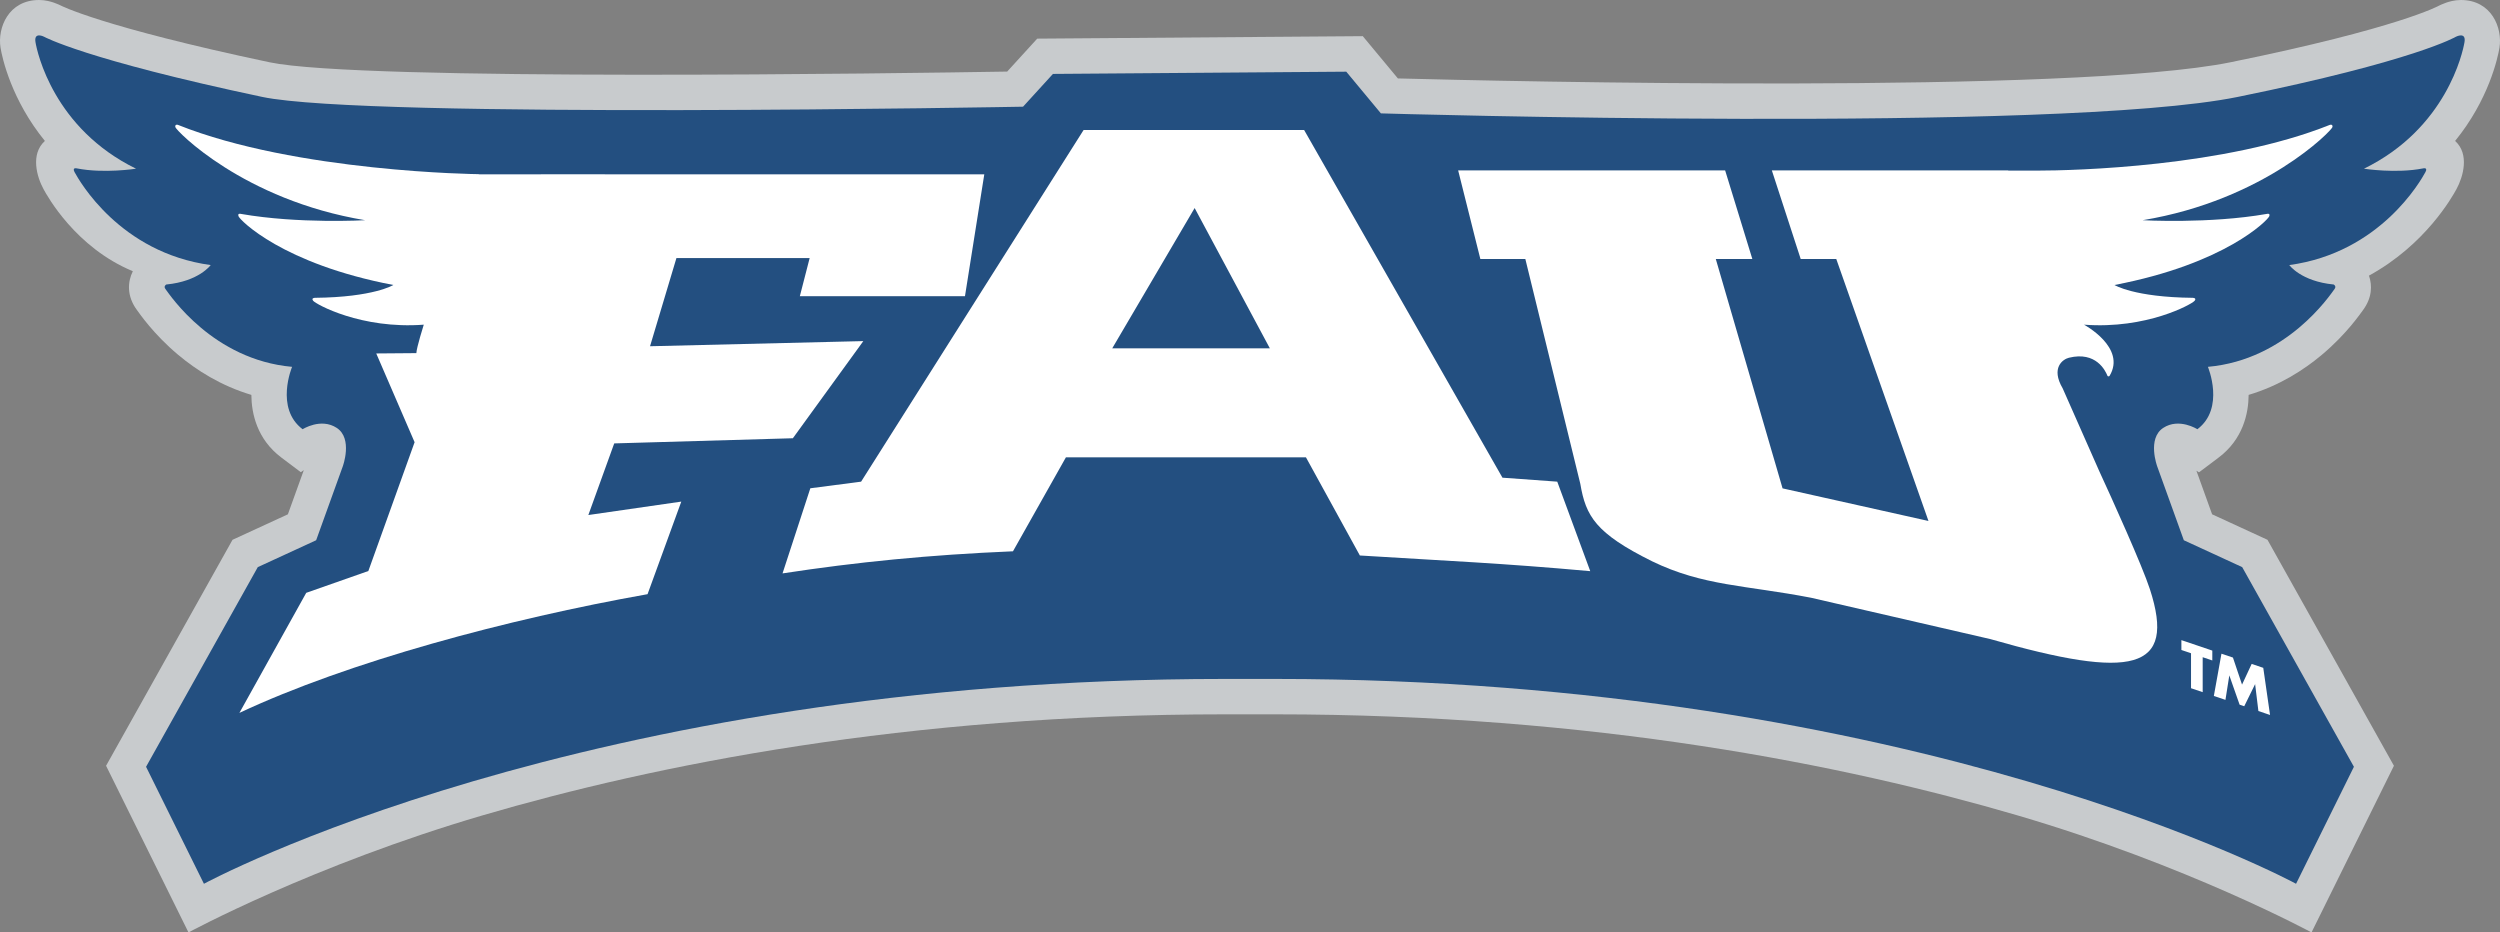 <?xml version="1.0" encoding="UTF-8" standalone="no"?>
<!-- Created with Inkscape (http://www.inkscape.org/) -->

<svg
   xmlns:dc="http://purl.org/dc/elements/1.1/"
   xmlns:cc="http://creativecommons.org/ns#"
   xmlns:rdf="http://www.w3.org/1999/02/22-rdf-syntax-ns#"
   xmlns:svg="http://www.w3.org/2000/svg"
   xmlns="http://www.w3.org/2000/svg"
   version="1.1"
   width="494.679"
   height="184.502"
   id="svg2"
   xml:space="preserve"><rect width="100%" height="100%" fill="#808080" stroke="none"/><defs
     id="defs6"><clipPath
       id="clipPath26"><path
         d="M 0,612 792,612 792,0 0,0 0,612 z"
         id="path28" /></clipPath><clipPath
       id="clipPath40"><path
         d="M 0.5,0 792,0 792,611.5 0.5,611.5 0.5,0 z"
         id="path42" /></clipPath><clipPath
       id="clipPath60"><path
         d="M 0,612 792,612 792,0 0,0 0,612 z"
         id="path62" /></clipPath><clipPath
       id="clipPath340"><path
         d="M 0,612 792,612 792,0 0,0 0,612 z"
         id="path342" /></clipPath><clipPath
       id="clipPath354"><path
         d="M 0,612 792,612 792,0 0,0 0,612 z"
         id="path356" /></clipPath><clipPath
       id="clipPath402"><path
         d="M 0,612 792,612 792,0 0,0 0,612 z"
         id="path404" /></clipPath></defs><g
     transform="matrix(1.25,0,0,-1.25,-218.094,310.884)"
     id="g10"><path
       d="m 181.58,226.398 c -5.297,6.504 -6.756,13.123 -7.021,14.759 -0.504,3.12 1.233,7.55 6.11,7.55 0.99,0 1.856,-0.256 2.325,-0.414 0.582,-0.198 1.061,-0.439 1.061,-0.439 0,0 6.261,-3.332 33.093,-9.006 14.322,-3.027 100.86,-1.737 116.762,-1.469 l 4.754,5.212 51.535,0.393 5.558,-6.691 c 16.523,-0.439 106.735,-2.541 131.831,2.565 26.727,5.436 32.98,8.956 32.98,8.956 0,0 0.526,0.268 1.107,0.467 0.468,0.161 1.347,0.426 2.349,0.426 4.878,0 6.616,-4.43 6.11,-7.55 -0.265,-1.636 -1.723,-8.255 -7.021,-14.759 2.315,-2.088 1.275,-5.689 0.213,-7.632 -0.67,-1.229 -4.893,-8.785 -13.849,-13.689 0.542,-1.572 0.485,-3.525 -0.935,-5.445 -0.22,-0.295 -0.862,-1.228 -1.92,-2.486 -1.101,-1.31 -2.638,-2.956 -4.616,-4.614 -2.859,-2.397 -6.723,-4.883 -11.577,-6.334 -0.021,-2.942 -0.894,-7.016 -4.745,-9.915 l -3.117,-2.347 -0.409,0.264 2.489,-6.905 8.763,-4.035 20.017,-35.771 -13.047,-26.384 c 0,0 -19.615,10.634 -46.571,18.539 -27.204,7.976 -67.068,15.988 -117.461,15.988 l -8.002,0 c -50.393,0 -90.257,-8.012 -117.46,-15.988 -26.957,-7.905 -46.572,-18.539 -46.572,-18.539 l -13.048,26.384 20.017,35.771 8.763,4.035 2.523,6.999 c -0.275,-0.21 -0.474,-0.334 -0.474,-0.334 l -3.086,2.323 c -3.851,2.899 -4.723,6.973 -4.744,9.915 -4.854,1.451 -8.719,3.937 -11.578,6.334 -1.978,1.658 -3.515,3.304 -4.616,4.614 -1.056,1.258 -1.7,2.191 -1.919,2.486 -1.645,2.227 -1.474,4.481 -0.65,6.145 -9.053,3.748 -13.538,11.895 -14.135,12.989 -1.061,1.943 -2.101,5.544 0.213,7.632"
       id="path168"
       style="fill:#c8cbcd;fill-opacity:1;fill-rule:nonzero;stroke:none" /><path
       d="m 341.154,237.006 46.432,0.354 5.481,-6.6 c 0,0 107.203,-3.178 135.638,2.606 28.157,5.728 34.538,9.527 34.538,9.527 0,0 1.631,0.841 1.358,-0.84 -0.271,-1.682 -2.914,-13.693 -15.919,-20.049 0,0 5.082,-0.803 9.385,0.051 0,0 0.779,0.2 0.341,-0.603 -0.719,-1.315 -7.132,-12.743 -21.545,-14.704 0,0 1.852,-2.576 7.029,-3.077 0,0 0.478,-0.253 0.143,-0.704 -0.779,-1.055 -7.547,-11.208 -20.056,-12.329 0,0 2.753,-6.549 -1.665,-9.877 0,0 -2.889,1.856 -5.405,0.211 -2.58,-1.69 -0.952,-6.094 -0.952,-6.094 l 4.214,-11.689 9.239,-4.256 17.685,-31.605 -9.159,-18.52 c 0,0 -59.607,32.427 -161.589,32.427 l -5.328,0 -1.422,0 -1.252,0 c -101.98,0 -161.587,-32.427 -161.587,-32.427 l -9.161,18.52 17.686,31.605 9.239,4.256 4.214,11.689 c 0,0 1.629,4.404 -0.952,6.094 -2.515,1.645 -5.404,-0.211 -5.404,-0.211 -4.42,3.328 -1.666,9.877 -1.666,9.877 -12.51,1.121 -19.277,11.274 -20.057,12.329 -0.334,0.451 0.143,0.704 0.143,0.704 5.179,0.501 7.03,3.077 7.03,3.077 -14.413,1.961 -20.826,13.389 -21.545,14.704 -0.438,0.803 0.342,0.603 0.342,0.603 4.301,-0.854 9.384,-0.051 9.384,-0.051 -13.005,6.356 -15.648,18.367 -15.92,20.049 -0.271,1.681 1.36,0.84 1.36,0.84 0,0 6.425,-3.583 34.537,-9.527 16.581,-3.505 120.435,-1.547 120.435,-1.547 l 4.731,5.187 z"
       id="path172"
       style="fill:#234f80;fill-opacity:1;fill-rule:nonzero;stroke:none" /><path
       d="m 523.154,144.674 0,-5.535 -1.846,0.625 0,5.535 -1.525,0.517 0,1.562 4.894,-1.658 0,-1.562 -1.523,0.516 z"
       id="path176"
       style="fill:#ffffff;fill-opacity:1;fill-rule:evenodd;stroke:none" /><path
       d="m 524.921,138.54 1.205,6.689 1.817,-0.613 1.44,-4.283 1.525,3.278 1.836,-0.621 1.073,-7.462 -1.844,0.625 -0.518,4.261 -1.722,-3.503 -0.735,0.249 -1.629,4.637 -0.611,-3.878 -1.837,0.621 z"
       id="path180"
       style="fill:#ffffff;fill-opacity:1;fill-rule:evenodd;stroke:none" /><path
       d="m 492.382,221.699 4.477,0 c 6.138,0 29.875,0.619 46.432,7.244 0,0 0.486,0.166 0.408,-0.35 -0.078,-0.516 -10.753,-11.553 -30.054,-14.745 0,0 10.542,-0.598 19.654,0.997 0,0 0.597,0.181 0.393,-0.375 -0.227,-0.613 -6.964,-7.533 -24.506,-10.875 0,0 3.09,-1.937 12.398,-2.031 0,0 0.66,-0.003 0.294,-0.469 -0.424,-0.541 -7.617,-4.533 -17.51,-3.783 0,0 6.769,-3.626 4.035,-8.126 0,0 -0.239,-0.188 -0.345,0.082 -0.3,0.747 -1.783,3.868 -6.078,2.809 -0.952,-0.234 -2.91,-1.58 -0.986,-4.853 l 5.784,-13.089 c 1.99,-4.302 6.815,-14.983 8.02,-18.693 4.2,-12.921 -2.739,-14.365 -25.271,-7.897 l -28.391,6.545 c -10.339,1.996 -17.053,1.841 -25.15,5.772 -8.915,4.424 -10.487,7.137 -11.349,12.25 l -8.703,35.591 -7.121,0 -3.516,14.032 42.263,0 4.308,-14.032 -5.786,0 10.569,-36.304 23.097,-5.162 -14.593,41.466 -5.631,0 -4.571,14.032 37.411,0 0.018,-0.036 z"
       id="path184"
       style="fill:#ffffff;fill-opacity:1;fill-rule:nonzero;stroke:none" /><path
       d="m 270.212,221.106 60.072,0 -3.058,-19.29 -26.14,0 1.556,6.042 -21.09,0 -4.178,-13.959 33.764,0.813 -11.155,-15.378 -28.278,-0.816 -4.097,-11.338 14.714,2.125 -5.34,-14.654 c -22.12,-3.928 -47.411,-10.715 -64.611,-18.794 l 10.58,19.006 9.833,3.454 7.322,20.389 -6.072,14.051 6.349,0.052 c 0.036,0.887 1.174,4.504 1.174,4.504 -9.893,-0.75 -17.086,3.242 -17.51,3.783 -0.366,0.466 0.293,0.469 0.293,0.469 9.309,0.094 12.4,2.03 12.4,2.03 -17.543,3.343 -24.28,10.263 -24.506,10.875 -0.205,0.557 0.391,0.376 0.391,0.376 9.113,-1.595 19.656,-0.997 19.656,-0.997 -19.302,3.192 -29.977,14.229 -30.055,14.744 -0.078,0.517 0.408,0.351 0.408,0.351 18.745,-7.5 47.553,-7.804 47.553,-7.804 l 0.204,-0.033 19.828,0.019 -0.007,-0.02 z"
       id="path188"
       style="fill:#ffffff;fill-opacity:1;fill-rule:nonzero;stroke:none" /><path
       d="m 310.784,172.462 -8.035,-1.047 -4.401,-13.475 c 11.727,1.795 23.178,2.937 36.478,3.499 l 8.381,14.876 37.994,0 8.536,-15.54 c 13.917,-0.869 22.288,-1.201 36.47,-2.482 l -5.224,14.169 -8.674,0.628 -31.396,55.037 -34.909,0 -35.22,-55.665 z m 64.706,21.105 -24.952,0 13.045,22.209 11.907,-22.209 z"
       id="path192"
       style="fill:#ffffff;fill-opacity:1;fill-rule:evenodd;stroke:none" /></g></svg>